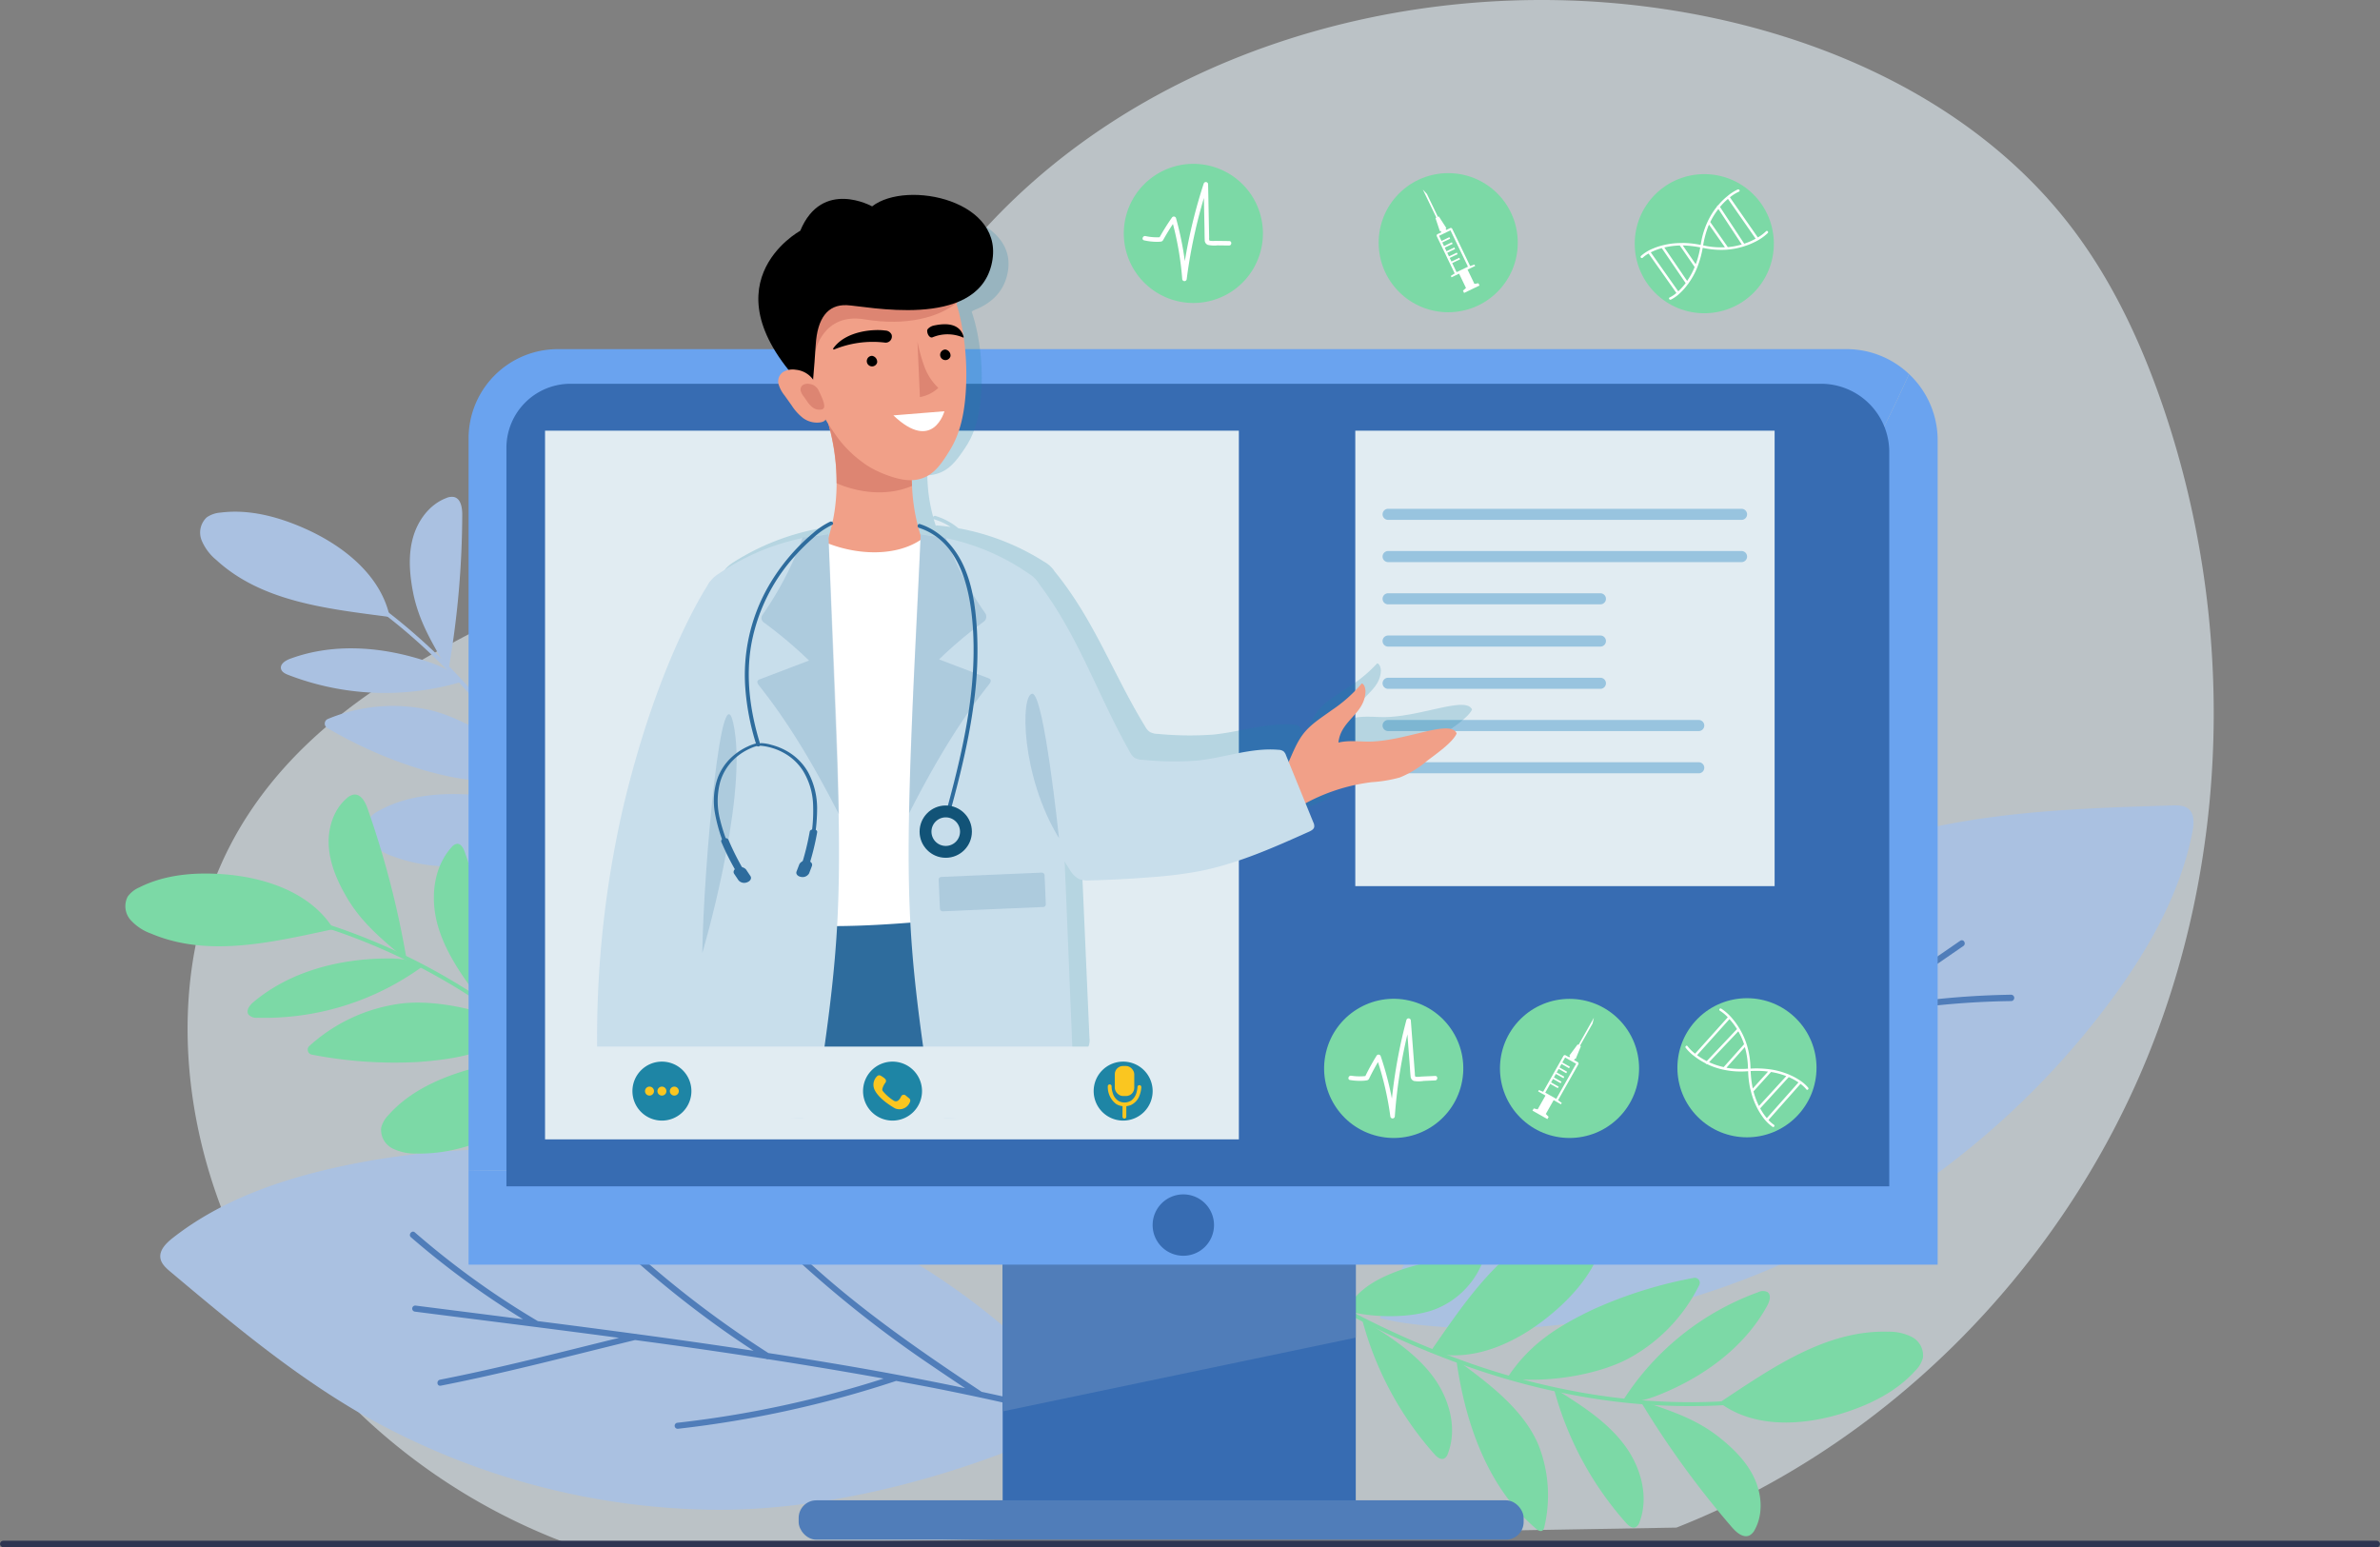 <svg xmlns="http://www.w3.org/2000/svg" width="570" height="370.567" viewBox="0 0 570 370.567">
  <rect x="0" y="0" width="570" height="370.567" fill="#808080" stroke="none"/>
  <g id="occucare_hungary_1" transform="translate(0 -0.001)">
    <g id="Group_292790" data-name="Group 292790" transform="translate(30)">
      <g id="Group_292737" data-name="Group 292737" transform="translate(14.923)">
        <path id="Path_99059" data-name="Path 99059" d="M113.9,425.947A146.059,146.059,0,0,1,43.366,372.23c-24.79-35.539-31.6-86.02-7.647-122.126,31.673-47.739,101.1-54.131,140.852-95.383,11.568-12,20.155-26.531,30.844-39.324C246.261,68.9,311.545,49.243,371.6,57.3c38.476,5.16,76.936,21.853,100.48,52.72,9.975,13.079,16.958,28.23,22.209,43.818,17.136,50.876,15.851,108.036-5.12,157.455s-61.772,90.422-111.72,110.1" transform="translate(-20.864 -55.539)" fill="#e1ecf2" opacity="0.61"/>
      </g>
      <g id="Group_292789" data-name="Group 292789" transform="translate(0 34.563)">
        <g id="Group_292746" data-name="Group 292746" transform="translate(0 84.416)">
          <g id="Group_292738" data-name="Group 292738" transform="translate(300.409 73.91)">
            <path id="Path_99062" data-name="Path 99062" d="M291.956,361.422c11.551-28.236,31.792-59.136,54.7-78.7a177.67,177.67,0,0,1,78.664-39.033c18.657-3.867,37.572-4.448,56.381-5.017,1.428-.043,2.994-.038,4.028.925,1.383,1.288,1.179,3.64.782,5.627-3.048,15.247-11.208,29.2-20.61,41.644-34.825,46.1-89.483,75.4-143.81,77.1-7.615.238-22.915-.473-30.131-2.545" transform="translate(-291.882 -238.655)" fill="#aac1e1"/>
            <path id="Path_99063" data-name="Path 99063" d="M443.147,282.837a200.836,200.836,0,0,0-33.153,3.274l21.683-14.927c.809-.556.054-1.809-.753-1.255-13.771,9.469-27.511,18.989-41.328,28.378,8.587-12.316,17.03-24.761,26.171-36.649.6-.787-.44-1.777-1.048-.987-9.934,12.919-19.035,26.5-28.4,39.853-2.684,1.817-5.365,3.64-8.057,5.446q-9.335,6.262-18.756,12.376a.768.768,0,0,0-.506.329q-11.923,7.75-24.011,15.193A266.873,266.873,0,0,1,365.8,292.329a.72.72,0,1,0-1.048-.987,271.439,271.439,0,0,0-32.409,44.127c-3.006,1.829-6.006,3.669-9.033,5.456-10.179,6.013-20.48,11.782-30.947,17.159-.853.438-.45,1.877.412,1.435,7.507-3.856,14.91-7.949,22.264-12.146,14.784-2.144,29.6-4.088,44.426-4.428q6.524-.15,13.027.077c.929.032.877-1.491-.045-1.521A273.794,273.794,0,0,0,328,344.045c-3.133.407-6.263.86-9.4,1.306q14.728-8.528,29.138-17.686,6.14-3.887,12.232-7.862a245.137,245.137,0,0,1,56.323-2.65c.919.064,1.262-1.443.331-1.508a245.21,245.21,0,0,0-44.431.94c-3.058.344-6.112.768-9.162,1.226q12.024-7.862,23.926-15.944a.652.652,0,0,0,.253-.171q7.557-5.119,15.088-10.283,2.35-1.612,4.7-3.233a197.536,197.536,0,0,1,36.2-3.82A.764.764,0,0,0,443.147,282.837Z" transform="translate(-291.886 -237.496)" fill="#507db9"/>
          </g>
          <g id="Group_292740" data-name="Group 292740" transform="translate(269.146 173.142)">
            <g id="Group_292739" data-name="Group 292739" transform="translate(0 7.693)">
              <path id="Path_99064" data-name="Path 99064" d="M262.848,340.239a267.343,267.343,0,0,0,25.393,14.983,209.818,209.818,0,0,0,27.014,11.669,170.905,170.905,0,0,0,26.768,7,149.541,149.541,0,0,0,26.362,2.28,130.074,130.074,0,0,0,26.237-2.724q1.582-.333,3.155-.71c.585-.139.883.754.292.894a129.355,129.355,0,0,1-26.194,3.42A148.21,148.21,0,0,1,345.44,375.4a168.167,168.167,0,0,1-26.851-6.4,204.484,204.484,0,0,1-27.233-11.151,257.961,257.961,0,0,1-25.9-14.782q-1.517-.981-3.023-1.98c-.5-.331-.088-1.179.415-.845Z" transform="translate(-262.206 -340.162)" fill="#7cd9a6"/>
            </g>
            <path id="Path_99065" data-name="Path 99065" d="M309.33,364.688c2.1,15.121,7.469,30.618,19.118,40.487.42.357,1.008.722,1.48.436a1.343,1.343,0,0,0,.49-.921,32.911,32.911,0,0,0-1.345-19.4c-3.558-8.7-12.154-15.054-19.742-20.605" transform="translate(-259.691 -331.16)" fill="#7cd9a6"/>
            <path id="Path_99066" data-name="Path 99066" d="M320.426,369.972c8.819,1.5,22.048-.443,29.884-4.758a40.374,40.374,0,0,0,16.615-17.432,1.2,1.2,0,0,0-1.309-1.7A104.3,104.3,0,0,0,341.3,353.73c-8.383,4.019-14.87,8.133-20.054,15.849" transform="translate(-259.099 -332.155)" fill="#7cd9a6"/>
            <path id="Path_99067" data-name="Path 99067" d="M283.733,354.062c6.909,2.031,16.834,1.977,22.382-.4a20.1,20.1,0,0,0,10.9-11.169c.242-.613-.458-1.446-1.181-1.4a67.113,67.113,0,0,0-17.811,3.125c-6,2.1-10.534,4.466-13.7,9.638" transform="translate(-261.058 -332.42)" fill="#7cd9a6"/>
            <path id="Path_99068" data-name="Path 99068" d="M331.453,371.045A78.771,78.771,0,0,0,348.8,403.431c.6.669,1.462,1.391,2.286,1.036a2.067,2.067,0,0,0,.956-1.272c2.3-6.127.266-13.221-3.657-18.458s-9.5-8.963-15.039-12.44" transform="translate(-258.511 -330.821)" fill="#7cd9a6"/>
            <path id="Path_99069" data-name="Path 99069" d="M287.891,355.434a78.757,78.757,0,0,0,17.351,32.386c.6.67,1.462,1.393,2.286,1.037a2.064,2.064,0,0,0,.956-1.272c2.3-6.126.266-13.22-3.657-18.458s-9.494-8.962-15.039-12.439" transform="translate(-260.836 -331.654)" fill="#7cd9a6"/>
            <path id="Path_99070" data-name="Path 99070" d="M346.851,375.161c3,.885,6.213-.1,9.116-1.265,10.591-4.25,20.409-11.355,25.857-21.383.56-1.03.978-2.525.019-3.2a2.509,2.509,0,0,0-2.253.048,64.326,64.326,0,0,0-32.254,25.779" transform="translate(-257.689 -331.994)" fill="#7cd9a6"/>
            <path id="Path_99071" data-name="Path 99071" d="M351.6,374.806a219.22,219.22,0,0,0,21.529,29.547c1.09,1.261,2.742,2.629,4.223,1.863a3.252,3.252,0,0,0,1.264-1.445c2.009-3.787,1.6-8.526-.245-12.393s-4.984-6.974-8.345-9.634c-5.382-4.261-11.138-6.19-17.644-8.377" transform="translate(-257.435 -330.644)" fill="#7cd9a6"/>
            <path id="Path_99072" data-name="Path 99072" d="M369.168,375.3c8.193,6.158,19.7,5.6,29.482,2.551,6.532-2.035,12.921-5.169,17.478-10.271a6.606,6.606,0,0,0,1.772-3.08,5,5,0,0,0-2.662-4.922,12.094,12.094,0,0,0-5.766-1.257c-14.9-.41-27.873,8.746-40.306,16.976" transform="translate(-256.498 -331.501)" fill="#7cd9a6"/>
            <path id="Path_99073" data-name="Path 99073" d="M303.364,364.565c9.889,2.7,20.372-2.073,28.338-8.523,5.317-4.3,10.1-9.577,12.444-16a6.6,6.6,0,0,0,.513-3.515,4.993,4.993,0,0,0-4.292-3.589,12.08,12.08,0,0,0-5.822.963c-14,5.125-22.669,18.426-31.181,30.667" transform="translate(-260.01 -332.859)" fill="#7cd9a6"/>
          </g>
          <g id="Group_292741" data-name="Group 292741" transform="translate(8.382 156.238)">
            <path id="Path_99074" data-name="Path 99074" d="M236.793,380.647c-26.569,13.454-61.32,23.115-90.859,22.512a174.046,174.046,0,0,1-83.548-23.174C46,370.451,31.5,358.285,17.094,346.178c-1.094-.919-2.261-1.967-2.421-3.377-.215-1.887,1.434-3.513,2.992-4.736,11.966-9.39,26.924-14.4,41.856-17.463,55.3-11.33,114.739,3.137,156.389,38.063,5.839,4.9,16.813,15.622,20.884,21.983" transform="translate(-14.654 -316.811)" fill="#aac1e1"/>
            <path id="Path_99075" data-name="Path 99075" d="M71.66,337.249A203.271,203.271,0,0,0,98.5,356.886q-12.84-1.634-25.679-3.264a.73.73,0,1,0-.234,1.441c16.3,2.083,32.611,4.106,48.9,6.279-14.238,3.5-28.452,7.2-42.832,10.017-.952.186-.8,1.624.155,1.438,15.628-3.059,31.055-7.168,46.535-10.931,3.159.427,6.32.847,9.477,1.288q10.95,1.531,21.872,3.227a.741.741,0,0,0,.586.092q13.83,2.138,27.585,4.617a253.266,253.266,0,0,1-49.4,10.59.723.723,0,1,0,.156,1.438,257.616,257.616,0,0,0,52.244-11.461c3.407.633,6.816,1.254,10.212,1.93,11.422,2.277,22.78,4.82,34.014,7.766.915.24,1.528-1.107.6-1.349-8.056-2.113-16.185-3.981-24.344-5.736-12.4-8.246-24.7-16.659-35.991-26.284q-4.968-4.235-9.678-8.738c-.675-.643-1.6.532-.934,1.17a278.11,278.11,0,0,0,34.81,27.71c2.6,1.782,5.224,3.53,7.846,5.281q-16.415-3.424-33-6.165-7.055-1.18-14.131-2.261a249.072,249.072,0,0,1-43.744-35.542c-.646-.66-1.859.24-1.205.909a249.629,249.629,0,0,0,33.777,28.9c2.5,1.78,5.051,3.5,7.621,5.187q-13.977-2.122-28-4a.609.609,0,0,0-.3-.041q-8.9-1.2-17.8-2.35c-1.853-.239-3.708-.471-5.561-.708A199.8,199.8,0,0,1,72.593,336.08C71.884,335.469,70.953,336.641,71.66,337.249Z" transform="translate(-11.625 -316.15)" fill="#507db9"/>
          </g>
          <g id="Group_292743" data-name="Group 292743" transform="translate(17.961)">
            <g id="Group_292742" data-name="Group 292742" transform="translate(25.538 15.492)">
              <path id="Path_99076" data-name="Path 99076" d="M128.7,297.211a267.284,267.284,0,0,0-9.319-27.972A209.765,209.765,0,0,0,106.666,242.7a170.944,170.944,0,0,0-15.6-22.855,149.537,149.537,0,0,0-18.39-19.024,130.067,130.067,0,0,0-21.58-15.17q-1.413-.787-2.846-1.536c-.532-.278-.172-1.148.367-.867a129.4,129.4,0,0,1,22.006,14.617,148.176,148.176,0,0,1,18.857,18.6,168.136,168.136,0,0,1,16.049,22.457,204.576,204.576,0,0,1,13.223,26.289,258.138,258.138,0,0,1,9.834,28.153q.5,1.736.981,3.479c.159.576-.707.947-.868.364Z" transform="translate(-47.992 -183.197)" fill="#aac1e1"/>
            </g>
            <path id="Path_99077" data-name="Path 99077" d="M105.72,244.7c8.342-12.786,14.465-28,12.157-43.091-.083-.546-.288-1.206-.831-1.3a1.347,1.347,0,0,0-.973.373A32.912,32.912,0,0,0,104.354,216.2c-3.028,8.9-.714,19.335,1.366,28.5" transform="translate(-19.523 -166.792)" fill="#aac1e1"/>
            <path id="Path_99078" data-name="Path 99078" d="M102.432,232.954c-5.671-6.919-16.923-14.139-25.667-16.029a40.391,40.391,0,0,0-23.977,2.243,1.2,1.2,0,0,0-.132,2.147A104.292,104.292,0,0,0,76.019,231.5c8.962,2.472,16.557,3.627,25.533,1.209" transform="translate(-22.237 -165.952)" fill="#aac1e1"/>
            <path id="Path_99079" data-name="Path 99079" d="M119.158,268.547c-3.879-6.067-11.4-12.542-17.145-14.392a20.1,20.1,0,0,0-15.553,1.271,1.179,1.179,0,0,0-.028,1.832,67.037,67.037,0,0,0,15.488,9.335c5.9,2.354,10.878,3.546,16.659,1.72" transform="translate(-20.425 -163.971)" fill="#aac1e1"/>
            <path id="Path_99080" data-name="Path 99080" d="M93.257,225.067a78.771,78.771,0,0,0,8.171-35.821c-.012-.9-.19-2.01-1.044-2.283a2.063,2.063,0,0,0-1.557.332c-5.758,3.112-8.88,9.8-9.359,16.325s1.279,12.993,3.179,19.257" transform="translate(-20.244 -167.507)" fill="#aac1e1"/>
            <path id="Path_99081" data-name="Path 99081" d="M115.871,265.44a78.754,78.754,0,0,0,8.171-35.821c-.012-.9-.19-2.01-1.044-2.283a2.068,2.068,0,0,0-1.557.332c-5.758,3.112-8.88,9.8-9.358,16.325s1.279,12.994,3.178,19.257" transform="translate(-19.037 -165.352)" fill="#aac1e1"/>
            <path id="Path_99082" data-name="Path 99082" d="M85.478,211.343c-1.682-2.637-4.752-4-7.706-5.029-10.78-3.746-22.851-4.832-33.544-.845-1.1.41-2.4,1.264-2.115,2.4.188.759,1,1.158,1.732,1.442A64.322,64.322,0,0,0,85.1,211.042" transform="translate(-22.769 -166.651)" fill="#aac1e1"/>
            <path id="Path_99083" data-name="Path 99083" d="M80.793,209.147a219.259,219.259,0,0,0,3.156-36.421c0-1.667-.342-3.785-1.961-4.179a3.256,3.256,0,0,0-1.9.26c-4,1.539-6.807,5.379-7.95,9.51s-.818,8.533-.029,12.746c1.263,6.747,4.339,11.981,7.81,17.9" transform="translate(-21.205 -168.49)" fill="#aac1e1"/>
            <path id="Path_99084" data-name="Path 99084" d="M69.137,197.094C67,187.071,57.955,179.938,48.572,175.815c-6.263-2.751-13.14-4.582-19.927-3.724a6.6,6.6,0,0,0-3.359,1.156,4.994,4.994,0,0,0-1.223,5.46,12.08,12.08,0,0,0,3.526,4.734c10.973,10.093,26.767,11.7,41.548,13.653" transform="translate(-23.748 -168.309)" fill="#aac1e1"/>
            <path id="Path_99085" data-name="Path 99085" d="M111.478,248.292c-5.69-8.525-16.729-11.809-26.972-12.174-6.836-.243-13.9.6-19.893,3.9a6.606,6.606,0,0,0-2.695,2.315,4.994,4.994,0,0,0,.882,5.525,12.088,12.088,0,0,0,5.025,3.1c13.927,5.325,29.2.982,43.653-2.665" transform="translate(-21.737 -164.883)" fill="#aac1e1"/>
          </g>
          <g id="Group_292745" data-name="Group 292745" transform="translate(0 71.308)">
            <g id="Group_292744" data-name="Group 292744" transform="translate(26.855 26.202)">
              <path id="Path_99086" data-name="Path 99086" d="M146.311,341.593a266.906,266.906,0,0,0-18.155-23.231,209.726,209.726,0,0,0-20.876-20.74,170.956,170.956,0,0,0-22.353-16.306,149.694,149.694,0,0,0-23.7-11.761A129.987,129.987,0,0,0,35.809,262.5q-1.6-.269-3.2-.493c-.6-.084-.547-1.025.055-.94a129.356,129.356,0,0,1,25.631,6.4,148.128,148.128,0,0,1,24,11.2,168.153,168.153,0,0,1,22.647,15.778,204.5,204.5,0,0,1,21.269,20.337,258.213,258.213,0,0,1,18.7,23.23q1.054,1.468,2.089,2.948c.343.49-.349,1.129-.7.635Z" transform="translate(-32.191 -261.059)" fill="#7cd9a6"/>
            </g>
            <path id="Path_99087" data-name="Path 99087" d="M106.727,300.055c3.574-14.842,4.244-31.229-2.987-44.673-.262-.486-.676-1.041-1.22-.947a1.351,1.351,0,0,0-.792.677,32.92,32.92,0,0,0-5.841,18.546c.13,9.4,5.807,18.456,10.84,26.4" transform="translate(-1.937 -235.211)" fill="#7cd9a6"/>
            <path id="Path_99088" data-name="Path 99088" d="M99.964,290.238c-7.662-4.618-20.683-7.65-29.554-6.5a40.38,40.38,0,0,0-21.84,10.148,1.2,1.2,0,0,0,.6,2.068,104.338,104.338,0,0,0,25.42,1.766c9.273-.675,16.815-2.132,24.462-7.418" transform="translate(-4.483 -233.66)" fill="#7cd9a6"/>
            <path id="Path_99089" data-name="Path 99089" d="M127.67,318c-5.688-4.416-14.945-8-20.978-7.814A20.1,20.1,0,0,0,92.465,316.6a1.18,1.18,0,0,0,.588,1.735,67.012,67.012,0,0,0,17.72,3.6c6.35.24,11.439-.3,16.272-3.962" transform="translate(-2.13 -232.236)" fill="#7cd9a6"/>
            <path id="Path_99090" data-name="Path 99090" d="M88.5,285.677a78.753,78.753,0,0,0-4.306-36.488c-.312-.842-.852-1.831-1.749-1.8a2.068,2.068,0,0,0-1.356.834c-4.382,4.861-5.083,12.207-3.347,18.517s5.56,11.815,9.449,17.078" transform="translate(-2.952 -235.587)" fill="#7cd9a6"/>
            <path id="Path_99091" data-name="Path 99091" d="M123.339,316.136a78.77,78.77,0,0,0-4.307-36.488c-.311-.842-.852-1.83-1.749-1.8a2.07,2.07,0,0,0-1.356.835c-4.381,4.861-5.083,12.206-3.347,18.517s5.56,11.814,9.449,17.077" transform="translate(-1.093 -233.961)" fill="#7cd9a6"/>
            <path id="Path_99092" data-name="Path 99092" d="M76.741,275.615c-2.469-1.92-5.818-2.178-8.946-2.155-11.411.083-23.148,3.106-31.887,10.446-.9.754-1.833,1.993-1.187,2.973a2.512,2.512,0,0,0,2.114.778,64.317,64.317,0,0,0,39.448-12.2" transform="translate(-5.213 -234.195)" fill="#7cd9a6"/>
            <path id="Path_99093" data-name="Path 99093" d="M71.466,274.848a219.222,219.222,0,0,0-9.234-35.373c-.554-1.572-1.591-3.45-3.249-3.279a3.251,3.251,0,0,0-1.705.884c-3.254,2.789-4.611,7.348-4.3,11.624s2.088,8.313,4.243,12.019c3.452,5.933,8.1,9.833,13.359,14.249" transform="translate(-4.229 -236.185)" fill="#7cd9a6"/>
            <path id="Path_99094" data-name="Path 99094" d="M56.576,267.462c-5.373-8.727-16.284-12.416-26.507-13.155-6.823-.494-13.915.086-20.022,3.17a6.6,6.6,0,0,0-2.778,2.214,4.994,4.994,0,0,0,.678,5.554,12.08,12.08,0,0,0,4.907,3.278c13.722,5.833,29.141,2.053,43.722-1.061" transform="translate(-6.697 -235.226)" fill="#7cd9a6"/>
            <path id="Path_99095" data-name="Path 99095" d="M113.568,301.772c-8.217-6.124-19.719-5.52-29.491-2.43-6.522,2.063-12.9,5.223-17.434,10.344a6.6,6.6,0,0,0-1.763,3.084,5,5,0,0,0,2.683,4.91,12.081,12.081,0,0,0,5.771,1.234c14.9.35,27.836-8.861,40.235-17.142" transform="translate(-3.595 -232.935)" fill="#7cd9a6"/>
          </g>
        </g>
        <g id="Group_292747" data-name="Group 292747" transform="translate(354.61 0.24)">
          <circle id="Ellipse_10443" data-name="Ellipse 10443" cx="16.66" cy="16.66" r="16.66" transform="translate(0 23.56) rotate(-45)" fill="#7cd9a6"/>
          <path id="Path_99096" data-name="Path 99096" d="M381.268,108.631a9.829,9.829,0,0,1-1.967,1.48l-5.886-8.458-.8-1.156a9.8,9.8,0,0,1,2.174-1.357c.351-.151.053-.666-.3-.516a11.1,11.1,0,0,0-2.454,1.579,16.165,16.165,0,0,0-2.254,2.223.293.293,0,0,0-.259.289,17.511,17.511,0,0,0-1.932,2.974,19.7,19.7,0,0,0-1.662,4.575c-.124.541-.219,1.088-.311,1.635-.454-.091-.909-.178-1.368-.242a23.314,23.314,0,0,0-2.526-.223c-.3-.009-.6.009-.9.014a.313.313,0,0,0-.121,0,18.087,18.087,0,0,0-4.331.584l-.027.006a15.45,15.45,0,0,0-2.119.721,9.7,9.7,0,0,0-2.936,1.808.3.3,0,0,0,.416.423,6.9,6.9,0,0,1,1.435-1.026l5.925,8.4.737,1.045a7.184,7.184,0,0,1-1.614,1.07c-.348.16-.049.675.3.516a9.01,9.01,0,0,0,2.235-1.61,14.626,14.626,0,0,0,1.839-2.1.282.282,0,0,0,.131-.173,18.166,18.166,0,0,0,2-3.571c.029-.068.052-.14.08-.21a.242.242,0,0,0,.06-.158A23.235,23.235,0,0,0,366.1,112.6c.14.026.28.051.42.079a20.5,20.5,0,0,0,5.055.38,17.845,17.845,0,0,0,4.373-.81.339.339,0,0,0,.159-.052,16.622,16.622,0,0,0,2.636-1.083,11.839,11.839,0,0,0,2.945-2.06C381.952,108.782,381.535,108.357,381.268,108.631Zm-9.428-7.489c.1-.09.209-.176.313-.264l5.921,8.508q.356.509.709,1.019a16.009,16.009,0,0,1-2.74,1.2q-2.605-3.956-5.213-7.911-.292-.446-.587-.89a16.084,16.084,0,0,1,1.6-1.662Zm.308,11.284h-.029l-3.665-5.23-.532-.758-.011-.011a17.039,17.039,0,0,1,1.946-3.133l5.067,7.689.535.811a16.948,16.948,0,0,1-3.311.632Zm-11.533-.387,3.175,4.6.383.554a17.581,17.581,0,0,1-1.8,3.334l-4.969-7.281-.5-.732a17.758,17.758,0,0,1,3.71-.475Zm.232,10.386c-.193.2-.394.4-.6.594l-5.89-8.352-.694-.985c.11-.056.22-.114.331-.167a13.942,13.942,0,0,1,2.308-.844q2.545,3.727,5.089,7.457l.627.919a14.541,14.541,0,0,1-1.172,1.378Zm4.566-9.373a23.864,23.864,0,0,1-.68,2.645c-.088.276-.2.544-.307.817l-2.942-4.26-.158-.229a25.334,25.334,0,0,1,4.186.466c-.034.187-.063.375-.1.561Zm.793-1.041a22.788,22.788,0,0,1,1.251-4.626c.048-.118.113-.229.163-.344l3.565,5.085.236.337a19.668,19.668,0,0,1-4.279-.269c-.314-.055-.624-.12-.936-.182Z" transform="translate(-342.921 -88.044)" fill="#fff"/>
        </g>
        <g id="Group_292749" data-name="Group 292749" transform="translate(239.146 4.683)">
          <path id="Path_99097" data-name="Path 99097" d="M263.277,98.9a16.66,16.66,0,1,1-23.445-2.337A16.66,16.66,0,0,1,263.277,98.9Z" transform="translate(-233.726 -92.797)" fill="#7cd9a6"/>
          <g id="Group_292748" data-name="Group 292748" transform="translate(4.489 4.344)">
            <path id="Path_99098" data-name="Path 99098" d="M238.351,110.892a13.968,13.968,0,0,0,2.717.346,7.643,7.643,0,0,0,1.3-.041c.387-.06.472-.232.663-.572a53.929,53.929,0,0,1,2.9-4.612l-.973-.183a74.486,74.486,0,0,1,2.531,14.29.538.538,0,0,0,1.073.061,122.917,122.917,0,0,1,5.1-22.558l-1.046-.2.212,10.753c.018.866.006,1.738.054,2.6a1.2,1.2,0,0,0,.75,1.206,7.266,7.266,0,0,0,2.315.117l2.742.035c.69.009.754-1.064.06-1.072l-2.219-.029-1.176-.015a4.917,4.917,0,0,1-1.142-.018c-.17-.046-.175-.011-.253-.155a2.077,2.077,0,0,1-.018-.619q-.011-.532-.021-1.063-.024-1.2-.047-2.389l-.183-9.292a.54.54,0,0,0-1.046-.2,124.525,124.525,0,0,0-5.15,22.84l1.073.061a75.773,75.773,0,0,0-2.554-14.578.544.544,0,0,0-.973-.183,54.893,54.893,0,0,0-3.085,4.943l.478-.24a12.866,12.866,0,0,1-3.731-.25c-.67-.146-1.019.87-.344,1.019Z" transform="translate(-237.988 -96.921)" fill="#fff"/>
          </g>
        </g>
        <g id="Group_292750" data-name="Group 292750" transform="translate(293.281)">
          <circle id="Ellipse_10444" data-name="Ellipse 10444" cx="16.659" cy="16.659" r="16.659" transform="translate(0 23.56) rotate(-45)" fill="#7cd9a6"/>
          <path id="Path_99099" data-name="Path 99099" d="M301.716,98.63l3.238,6.727-.216.1,1.061,3.165.187-.09.165.342-.91.437a.388.388,0,0,0-.195.22.383.383,0,0,0,.016.294l4.282,8.9-.925.591.164.337.982-.472.836-.4,1.647,3.422-.718.651.262.545,1.848-.891,1.849-.887-.263-.546-.955.155-1.646-3.423.836-.4.983-.472-.164-.339-1.038.355-4.284-8.9a.372.372,0,0,0-.219-.195.378.378,0,0,0-.294.016l-.91.437-.164-.343.187-.09-1.812-2.8-.216.1-2.641-5.486Zm6.614,9.77,4.193,8.712-.354.17-2.02.973-.354.171-1.048-2.177.354-.17,1.531-.737-.178-.368-1.529.736-.354.171-.417-.866.354-.17,1.531-.736-.177-.37-1.531.737-.354.17-.417-.865,1.884-.908-.178-.369-1.883.908-.416-.867,1.883-.906-.178-.369-1.882.907-.418-.867,1.884-.907-.178-.368-1.883.907-.593-1.231.773-.371,1.184-.57Z" transform="translate(-284.233 -87.802)" fill="#fff"/>
        </g>
        <g id="Group_292788" data-name="Group 292788" transform="translate(82.222 12.105)">
          <g id="Group_292751" data-name="Group 292751" transform="translate(127.912 240.923)">
            <rect id="Rectangle_151659" data-name="Rectangle 151659" width="84.565" height="73.824" fill="#376cb2"/>
            <path id="Path_99100" data-name="Path 99100" d="M290.749,342.965l-84.565-1.416V378.3l84.565-17.669Z" transform="translate(-206.184 -327.866)" fill="#507db9"/>
          </g>
          <g id="Group_292753" data-name="Group 292753" transform="translate(0 36.948)">
            <g id="Group_292752" data-name="Group 292752">
              <path id="Path_99101" data-name="Path 99101" d="M429.732,140.886a21.724,21.724,0,0,0-14.964-5.967H106.125a21.372,21.372,0,0,0-21.372,21.372V331.537C319.606,334.952,404.725,197.377,429.732,140.886Z" transform="translate(-84.753 -134.919)" fill="#6aa3ef"/>
              <path id="Path_99102" data-name="Path 99102" d="M429.732,140.584C404.725,197.074,319.606,334.65,84.753,331.235V353.88H436.591V156.44a21.736,21.736,0,0,0-6.859-15.856Z" transform="translate(-84.753 -134.617)" fill="#6aa3ef"/>
            </g>
            <path id="Rectangle_151660" data-name="Rectangle 151660" d="M15.35,0H314.835a16.35,16.35,0,0,1,16.35,16.35V192.2H0V15.35A15.35,15.35,0,0,1,15.35,0Z" transform="translate(9.065 8.296)" fill="#376cb2"/>
            <path id="Path_99103" data-name="Path 99103" d="M254.981,334.446a7.35,7.35,0,1,1-7.349-7.349,7.35,7.35,0,0,1,7.349,7.349Z" transform="translate(-76.452 -124.662)" fill="#376cb2"/>
          </g>
          <rect id="Rectangle_151661" data-name="Rectangle 151661" width="173.626" height="9.424" rx="4.218" transform="translate(79.055 312.653)" fill="#507db9"/>
          <g id="Group_292787" data-name="Group 292787" transform="translate(18.314)">
            <g id="Group_292758" data-name="Group 292758" transform="translate(183.225 185.497)">
              <g id="Group_292754" data-name="Group 292754" transform="translate(81.068)">
                <circle id="Ellipse_10445" data-name="Ellipse 10445" cx="16.66" cy="16.66" r="16.66" transform="translate(0 23.56) rotate(-45)" fill="#7cd9a6"/>
                <path id="Path_99104" data-name="Path 99104" d="M369.67,285.363a9.719,9.719,0,0,1,1.891,1.576l-6.883,7.666-.942,1.048a9.805,9.805,0,0,1-1.818-1.8c-.228-.307-.66.1-.434.407a11.059,11.059,0,0,0,2.1,2.028,16.252,16.252,0,0,0,2.68,1.685.3.3,0,0,0,.341.185,17.6,17.6,0,0,0,3.337,1.2,19.659,19.659,0,0,0,4.834.569c.555,0,1.108-.036,1.662-.072.016.463.035.926.077,1.388a23.717,23.717,0,0,0,.361,2.509c.06.3.148.585.221.877a.324.324,0,0,0,.029.118,18.087,18.087,0,0,0,1.561,4.082l.013.025a15.251,15.251,0,0,0,1.186,1.9,9.715,9.715,0,0,0,2.432,2.444.3.3,0,0,0,.317-.5,6.874,6.874,0,0,1-1.327-1.161l6.82-7.692.848-.958a7.2,7.2,0,0,1,1.411,1.325c.235.3.668-.105.435-.406a9.043,9.043,0,0,0-2.079-1.808,14.655,14.655,0,0,0-2.461-1.309.279.279,0,0,0-.2-.087,18.165,18.165,0,0,0-3.933-1.128c-.074-.012-.148-.018-.223-.029a.243.243,0,0,0-.167-.023,23.237,23.237,0,0,0-4.748-.192c-.006-.143-.015-.284-.02-.428a20.52,20.52,0,0,0-.788-5.008,17.825,17.825,0,0,0-1.79-4.07.338.338,0,0,0-.086-.143,16.687,16.687,0,0,0-1.658-2.317,11.854,11.854,0,0,0-2.681-2.4C369.661,284.662,369.342,285.166,369.67,285.363Zm-5.13,10.893c-.11-.078-.219-.163-.33-.243l6.926-7.714.829-.923a15.934,15.934,0,0,1,1.8,2.391l-6.506,6.887q-.367.387-.732.775a16.034,16.034,0,0,1-1.987-1.173Zm10.913-2.884.007.028-4.251,4.765-.616.691-.007.013a17.023,17.023,0,0,1-3.5-1.177L373.414,291l.667-.707A16.909,16.909,0,0,1,375.453,293.372Zm2.266,11.314,3.747-4.143.452-.5a17.607,17.607,0,0,1,3.657.988l-5.949,6.5-.6.653a17.767,17.767,0,0,1-1.307-3.5Zm10.057-2.6c.238.142.478.293.716.452l-6.78,7.647-.8.9c-.08-.1-.162-.189-.239-.283a14.013,14.013,0,0,1-1.35-2.054l6.093-6.662.751-.821a14.424,14.424,0,0,1,1.608.816Zm-10.169-2.3a23.614,23.614,0,0,1,2.73.056c.29.023.577.076.866.111l-3.473,3.841-.185.2a25.351,25.351,0,0,1-.507-4.181c.189-.012.378-.027.568-.034Zm-1.2-.535a22.716,22.716,0,0,1-4.791-.158c-.125-.02-.248-.057-.373-.08l4.134-4.634c.091-.1.182-.2.273-.308a19.577,19.577,0,0,1,.718,4.227c.02.316.027.634.039.951Z" transform="translate(-352.594 -275.468)" fill="#fff"/>
              </g>
              <g id="Group_292756" data-name="Group 292756" transform="translate(0 3.697)">
                <circle id="Ellipse_10446" data-name="Ellipse 10446" cx="16.66" cy="16.66" r="16.66" transform="matrix(0.228, -0.974, 0.974, 0.228, 0, 32.44)" fill="#7cd9a6"/>
                <g id="Group_292755" data-name="Group 292755" transform="translate(9.181 8.018)">
                  <path id="Path_99105" data-name="Path 99105" d="M285.186,301.844a13.962,13.962,0,0,0,2.731.192,7.606,7.606,0,0,0,1.3-.114c.383-.082.458-.258.629-.609a53.952,53.952,0,0,1,2.637-4.767l-.982-.129a74.463,74.463,0,0,1,3.333,14.125.538.538,0,0,0,1.074,0,122.91,122.91,0,0,1,3.816-22.809l-1.055-.143q.408,5.361.817,10.723c.066.864.1,1.735.2,2.6a1.207,1.207,0,0,0,.817,1.163,7.253,7.253,0,0,0,2.317-.015l2.741-.119c.689-.029.692-1.105,0-1.074l-2.218.1-1.175.052a4.9,4.9,0,0,1-1.141.046c-.173-.037-.176,0-.261-.141a2.083,2.083,0,0,1-.054-.617c-.026-.353-.054-.706-.08-1.059l-.182-2.383q-.354-4.634-.707-9.268a.54.54,0,0,0-1.055-.142,124.429,124.429,0,0,0-3.854,23.094H295.9a75.829,75.829,0,0,0-3.371-14.41.545.545,0,0,0-.983-.129,54.962,54.962,0,0,0-2.8,5.109l.465-.267a12.9,12.9,0,0,1-3.741-.039c-.676-.108-.967.927-.285,1.037Z" transform="translate(-284.797 -287.063)" fill="#fff"/>
                </g>
              </g>
              <g id="Group_292757" data-name="Group 292757" transform="translate(38.573 0.159)">
                <circle id="Ellipse_10447" data-name="Ellipse 10447" cx="16.66" cy="16.66" r="16.66" transform="translate(0 23.56) rotate(-45)" fill="#7cd9a6"/>
                <path id="Path_99106" data-name="Path 99106" d="M341.348,286.939l-3.676,6.5-.209-.118L335.469,296l.181.1-.187.332-.879-.5a.382.382,0,0,0-.292-.035.377.377,0,0,0-.232.181l-4.863,8.594-1.012-.422-.184.328.948.537.809.456-1.871,3.307-.944-.218-.3.526,1.787,1.009,1.783,1.011.3-.528-.672-.7,1.871-3.307.808.457.949.537.184-.328-.884-.65,4.862-8.6a.384.384,0,0,0-.145-.523l-.879-.5.188-.331.181.1,1.268-3.088-.209-.118,3-5.3ZM337.1,297.946l-4.76,8.416-.341-.194-1.952-1.1-.342-.194,1.189-2.1.341.193,1.479.836.2-.356-1.478-.836-.341-.193.473-.836.341.194,1.478.835.2-.355-1.479-.836-.341-.194.473-.836,1.82,1.03.2-.357-1.82-1.029.474-.835,1.819,1.029.2-.357-1.819-1.028.473-.837,1.82,1.029.2-.356-1.819-1.029.672-1.189.746.423,1.144.647Z" transform="translate(-311.955 -275.513)" fill="#fff"/>
              </g>
            </g>
            <g id="Group_292759" data-name="Group 292759" transform="translate(194.051 56.48)">
              <rect id="Rectangle_151662" data-name="Rectangle 151662" width="100.426" height="109.077" fill="#e1ecf2"/>
              <path id="Path_99107" data-name="Path 99107" d="M378.536,173.872H293.887a1.325,1.325,0,0,1-1.325-1.325h0a1.326,1.326,0,0,1,1.325-1.326h84.649a1.326,1.326,0,0,1,1.325,1.326h0a1.325,1.325,0,0,1-1.325,1.325Z" transform="translate(-286.028 -152.513)" fill="#98c4df"/>
              <path id="Path_99108" data-name="Path 99108" d="M378.536,183.476H293.887a1.325,1.325,0,0,1-1.325-1.326h0a1.325,1.325,0,0,1,1.325-1.325h84.649a1.326,1.326,0,0,1,1.325,1.325h0a1.325,1.325,0,0,1-1.325,1.326Z" transform="translate(-286.028 -152.001)" fill="#98c4df"/>
              <path id="Path_99109" data-name="Path 99109" d="M344.733,193.079H293.887a1.325,1.325,0,0,1-1.325-1.325h0a1.325,1.325,0,0,1,1.325-1.325h50.846a1.325,1.325,0,0,1,1.325,1.325h0a1.325,1.325,0,0,1-1.325,1.325Z" transform="translate(-286.028 -151.488)" fill="#98c4df"/>
              <path id="Path_99110" data-name="Path 99110" d="M344.733,202.683H293.887a1.325,1.325,0,0,1-1.325-1.325h0a1.326,1.326,0,0,1,1.325-1.326h50.846a1.326,1.326,0,0,1,1.325,1.326h0A1.325,1.325,0,0,1,344.733,202.683Z" transform="translate(-286.028 -150.976)" fill="#98c4df"/>
              <path id="Path_99111" data-name="Path 99111" d="M344.733,212.287H293.887a1.326,1.326,0,0,1-1.325-1.326h0a1.325,1.325,0,0,1,1.325-1.325h50.846a1.325,1.325,0,0,1,1.325,1.325h0A1.326,1.326,0,0,1,344.733,212.287Z" transform="translate(-286.028 -150.463)" fill="#98c4df"/>
              <path id="Path_99112" data-name="Path 99112" d="M368.285,221.89h-74.4a1.325,1.325,0,0,1-1.325-1.325h0a1.326,1.326,0,0,1,1.325-1.326h74.4a1.326,1.326,0,0,1,1.325,1.326h0A1.325,1.325,0,0,1,368.285,221.89Z" transform="translate(-286.028 -149.95)" fill="#98c4df"/>
              <path id="Path_99113" data-name="Path 99113" d="M368.285,231.494h-74.4a1.326,1.326,0,0,1-1.325-1.326h0a1.325,1.325,0,0,1,1.325-1.325h74.4a1.325,1.325,0,0,1,1.325,1.325h0a1.326,1.326,0,0,1-1.325,1.326Z" transform="translate(-286.028 -149.438)" fill="#98c4df"/>
            </g>
            <g id="Group_292786" data-name="Group 292786">
              <rect id="Rectangle_151663" data-name="Rectangle 151663" width="166.167" height="169.727" transform="translate(0 56.48)" fill="#e1ecf2"/>
              <g id="Group_292779" data-name="Group 292779" transform="translate(12.444)">
                <path id="Path_99114" data-name="Path 99114" d="M303.119,224.7c-2.761.117-5.249-.38-8.1.229.559-5,6.254-6.253,6.477-11.27.026-.591-.255-1.717-.885-1.819a34.05,34.05,0,0,1-7.2,5.916c-2.349,1.583-4.892,3.012-6.7,5.114a28.819,28.819,0,0,0-3.608,6.319l-.628-1.427a2.111,2.111,0,0,0-.591-.886,2.311,2.311,0,0,0-1.222-.344c-6.5-.519-12.854,1.734-19.341,2.379a78.891,78.891,0,0,1-13.186-.167,4.287,4.287,0,0,1-1.945-.447,3.722,3.722,0,0,1-1.148-1.328c-7.737-12.664-12.182-25.507-21.658-37.117a6.851,6.851,0,0,0-2.445-2.289,57.183,57.183,0,0,0-19.9-7.935v-.007l-.116-.016c-.2-.038-.4-.078-.6-.114a15.859,15.859,0,0,0-5.5-2.952.418.418,0,0,0-.54.261,39.165,39.165,0,0,1-1.4-9.989c4.632-.211,6.764-3.12,9.191-6.8,2.44-3.7,3.342-8.1,3.678-12.43a54.17,54.17,0,0,0-.486-12.5.474.474,0,0,0-.008-.052c-.155-.993-.329-1.985-.539-2.969a38.284,38.284,0,0,0-1.221-4.438c.138-.1.282-.193.415-.293l.017-.016c3.821-1.453,6.843-3.948,7.974-8.111,3.9-14.328-20.255-19.041-28.557-13.045,0,0-11.994-6.224-17.213,5.411,0,0-20.572,10.354-2.8,30.823a3.637,3.637,0,0,0-1.375.5,2.422,2.422,0,0,0-1.035,2.606,6.978,6.978,0,0,0,1.448,2.543l1.7,2.2a11.615,11.615,0,0,0,2.7,2.778,6.007,6.007,0,0,0,4.227.986,1.779,1.779,0,0,0,1.217-.614c.22.333.442.666.669.994a42.663,42.663,0,0,1,.99,21.73.521.521,0,0,0-.575-.114,17.958,17.958,0,0,0-4.067,2.5c-.351.269-.678.557-1.018.836-.279.045-.557.094-.837.144l-.688.087-.019.045a58.123,58.123,0,0,0-20.1,7.94,8.825,8.825,0,0,0-1.939,1.571h0l-.008.012c-.024.028-.042.06-.065.089-.979,1.333-12.581,17.59-20.943,50.492a211.5,211.5,0,0,0-5.6,65.545h19.779l.036-.269a9.306,9.306,0,0,0,1.108.248,217.2,217.2,0,0,0,26.421,2.824c1.457.066,3.172-.011,4.006-1.28a4.911,4.911,0,0,0,.594-1.927c.024-.153.049-.307.074-.459l27.538.428.005.032a4.877,4.877,0,0,0,.594,1.927c.834,1.269,2.548,1.346,4.006,1.28a217.218,217.218,0,0,0,26.421-2.824,3.675,3.675,0,0,0,2.794-1.43,4.193,4.193,0,0,0,.316-2.246q-.774-17.542-1.549-35.083-.335-7.6-.7-15.214.581.882,1.2,1.752a5.638,5.638,0,0,0,2.25,2.12,6.408,6.408,0,0,0,2.636.309q7.55-.182,15.082-.748a108.116,108.116,0,0,0,11.085-1.29c9.157-1.655,17.762-5.214,26.275-8.746.535-.221,1.134-.515,1.257-1.045a1.638,1.638,0,0,0-.2-1l-1.87-4.246A47.406,47.406,0,0,1,303,233.694a35.013,35.013,0,0,0,6.719-1.039,24.3,24.3,0,0,0,6.547-3.692c1.861-1.323,6.162-4.059,7.069-6.062C321.906,219.725,311.879,224.324,303.119,224.7ZM194.562,177.367a15.075,15.075,0,0,1,3.909,1.818q-1.765-.251-3.507-.377l-.012.216c-.2-.577-.38-1.156-.549-1.739A.487.487,0,0,0,194.562,177.367Zm-20.877-.629q-.343,1.346-.8,2.645l-.03-.6c-.988.07-1.991.177-3,.31a16.851,16.851,0,0,1,3.83-2.355Z" transform="translate(-113.766 -99.642)" fill="#1e85a5" opacity="0.22"/>
                <g id="Group_292778" data-name="Group 292778">
                  <path id="Path_99115" data-name="Path 99115" d="M268.673,234.2c2.814-3.3,3.584-7.943,6.283-11.335,1.81-2.274,4.351-3.818,6.7-5.53a34.828,34.828,0,0,0,7.2-6.4c.631.111.912,1.327.886,1.968-.224,5.425-5.919,6.785-6.478,12.185,2.853-.657,5.341-.12,8.1-.246,8.759-.4,18.786-5.373,20.214-1.939-.907,2.165-5.208,5.124-7.069,6.555a23.879,23.879,0,0,1-6.547,3.991,32.528,32.528,0,0,1-6.719,1.123,44.773,44.773,0,0,0-18.354,6.515" transform="translate(-105.695 -93.914)" fill="#f1a088"/>
                  <g id="Group_292760" data-name="Group 292760" transform="translate(51.214 46.801)">
                    <path id="Path_99116" data-name="Path 99116" d="M186.9,162.023a45.452,45.452,0,0,0,4.669,23.7,1.863,1.863,0,0,1,.289,1.423c-.2.537-.828.752-1.383.893A66.027,66.027,0,0,1,169.66,189.9a16.233,16.233,0,0,1-7.088-1.74c8.07-11.673,7.926-29.058,1.311-43.89" transform="translate(-162.572 -144.272)" fill="#f1a088"/>
                    <path id="Path_99117" data-name="Path 99117" d="M166.387,151.306a49.652,49.652,0,0,1,2.152,14.839s9.1,4.481,18.065.648l-.4-5.372" transform="translate(-162.368 -143.897)" fill="#dd8572"/>
                  </g>
                  <path id="Path_99118" data-name="Path 99118" d="M144.1,255.068q-6.194,23.813-12.39,47.626c-.423,1.624-.71,3.586.9,4.68a7.647,7.647,0,0,0,4.067.816l84.4,1.415c1.238.02,2.8-.127,3.177-1.039a1.755,1.755,0,0,0-.05-1.133q-5.679-21.176-11.36-42.352c-.92-3.427-2.512-7.449-6.854-8.441a17.016,17.016,0,0,0-5.96.116,193.145,193.145,0,0,1-44.206.757" transform="translate(-113.022 -91.558)" fill="#2e6c9d"/>
                  <path id="Path_99119" data-name="Path 99119" d="M163.968,177.663c7.586,4.139,18.94,5.38,25.933.3,6.961,8.723,8.3,18.228,9.188,29.353s.1,22.33.933,33.459c.63,8.42,2.183,16.826,1.578,25.246a3.128,3.128,0,0,1-1.014,2.507,3.18,3.18,0,0,1-1.484.388c-13.158,1.222-26.377,2.445-39.568,1.658a4.873,4.873,0,0,1-2.617-.674,4.364,4.364,0,0,1-1.3-1.873,33.343,33.343,0,0,1-2.17-10.691c-1.612-20.159.4-40.479,4.224-60.338,1.271-6.608,2.77-13.251,5.758-19.281" transform="translate(-111.875 -95.689)" fill="#fff"/>
                  <g id="Group_292763" data-name="Group 292763" transform="translate(38.639)">
                    <path id="Path_99120" data-name="Path 99120" d="M177.048,108.867c5.8,1.205,11.71,3.262,15.715,7.621,3.407,3.707,5.066,8.691,6.041,13.631a63.4,63.4,0,0,1,1.033,16.778c-.336,4.677-1.239,9.435-3.679,13.44s-4.58,7.166-9.265,7.363c-3.344.139-8.844-2.1-11.51-4.125a27.925,27.925,0,0,1-6.559-6.537c-5.048-7.179-9.036-15.386-9.68-24.137s2.5-18.094,9.494-23.4" transform="translate(-150.184 -99.361)" fill="#f1a088"/>
                    <g id="Group_292761" data-name="Group 292761" transform="translate(17.91 30.99)">
                      <path id="Path_99121" data-name="Path 99121" d="M186.812,133.181a40.214,40.214,0,0,0,1.646,5.967,13.481,13.481,0,0,0,3.349,5.148,8.586,8.586,0,0,1-4.41,2.2" transform="translate(-166.613 -129.053)" fill="#dd8572"/>
                      <path id="Path_99122" data-name="Path 99122" d="M167.886,135.232a24.35,24.35,0,0,1,12.174-1.644,1.48,1.48,0,0,0,1.58-1.918,1.7,1.7,0,0,0-1.517-.97c-2.623-.389-9.417,0-12.454,4.265a.18.18,0,0,0,.217.267Z" transform="translate(-167.636 -129.192)"/>
                      <path id="Path_99123" data-name="Path 99123" d="M197.654,132.455a9.36,9.36,0,0,0-7.359-.061c-.588.241-1.306-.651-1.268-1.65.018-.457.947-1.03,1.487-1.148,3.1-.683,6.264-.54,7.216,2.574C197.775,132.32,197.761,132.5,197.654,132.455Z" transform="translate(-166.495 -129.262)"/>
                      <path id="Path_99124" data-name="Path 99124" d="M181.336,150.031l12.224-.988S190.844,159.075,181.336,150.031Z" transform="translate(-166.905 -128.207)" fill="#fff"/>
                      <path id="Path_99125" data-name="Path 99125" d="M177.769,138.055a1.264,1.264,0,1,1-1.216-1.609,1.455,1.455,0,0,1,1.216,1.609Z" transform="translate(-167.225 -128.879)"/>
                      <path id="Path_99126" data-name="Path 99126" d="M194.446,136.619a1.264,1.264,0,1,1-1.216-1.608,1.455,1.455,0,0,1,1.216,1.608Z" transform="translate(-166.335 -128.955)"/>
                    </g>
                    <path id="Path_99127" data-name="Path 99127" d="M163.588,136.587s1.755-9.417,11.836-7.741,17.843-.5,22.341-4.179S160.569,99.579,163.588,136.587Z" transform="translate(-149.951 -99.024)" fill="#dd8572"/>
                    <path id="Path_99128" data-name="Path 99128" d="M163.416,147.795s.631-6.6.962-12.033c.384-6.31,2.829-9.669,7.389-9.5s30.776,5.934,34.673-9.559S186.184,96.114,177.883,102.6c0,0-11.995-6.73-17.214,5.851C160.668,108.443,136.358,121.67,163.416,147.795Z" transform="translate(-150.634 -99.843)"/>
                    <g id="Group_292762" data-name="Group 292762" transform="translate(4.764 41.838)">
                      <path id="Path_99129" data-name="Path 99129" d="M164.205,143.253a5.753,5.753,0,0,0-4.855-3.642,4.49,4.49,0,0,0-3.094.581,2.722,2.722,0,0,0-1.037,2.819,7.737,7.737,0,0,0,1.448,2.749l1.7,2.384a12.2,12.2,0,0,0,2.693,3,5.658,5.658,0,0,0,4.227,1.065c1.518-.281,2.807-1.213-1.08-8.961" transform="translate(-155.156 -139.561)" fill="#f1a088"/>
                      <path id="Path_99130" data-name="Path 99130" d="M164.649,144.6a2.806,2.806,0,0,0-2.369-1.777,2.2,2.2,0,0,0-1.511.283,1.331,1.331,0,0,0-.506,1.376,3.778,3.778,0,0,0,.708,1.342l.827,1.163a5.954,5.954,0,0,0,1.315,1.466,2.761,2.761,0,0,0,2.063.52c.742-.138,1.37-.592-.527-4.374" transform="translate(-154.885 -139.389)" fill="#dd8572"/>
                    </g>
                  </g>
                  <g id="Group_292764" data-name="Group 292764" transform="translate(74.635 81.311)">
                    <path id="Path_99131" data-name="Path 99131" d="M187.689,177.034a53.922,53.922,0,0,1,25.972,9.459,7.1,7.1,0,0,1,2.444,2.475,8.953,8.953,0,0,1,.714,2.771c3.845,26.451,4.946,53.312,6.039,80.1q.776,18.969,1.55,37.935a4.858,4.858,0,0,1-.316,2.429,3.6,3.6,0,0,1-2.794,1.546,201.35,201.35,0,0,1-26.421,3.054c-1.458.072-3.172-.011-4.006-1.383a5.632,5.632,0,0,1-.594-2.084c-1.976-13.18-3.954-26.382-4.847-39.715-1.151-17.215-.483-34.515.184-51.763.579-14.952,1.495-29.874,2.074-44.824" transform="translate(-184.806 -177.034)" fill="#c8deeb"/>
                    <path id="Path_99132" data-name="Path 99132" d="M214.7,188.364c9.476,12.553,13.921,26.442,21.658,40.134a3.954,3.954,0,0,0,1.149,1.436,4,4,0,0,0,1.945.482,72.966,72.966,0,0,0,13.186.182c6.486-.7,12.841-3.134,19.34-2.572a2.183,2.183,0,0,1,1.222.372,2.3,2.3,0,0,1,.591.959l6.546,16.077a1.886,1.886,0,0,1,.2,1.079c-.121.574-.722.891-1.257,1.131-8.512,3.818-17.118,7.667-26.275,9.456a100.131,100.131,0,0,1-11.085,1.4q-7.527.611-15.082.809a5.96,5.96,0,0,1-2.636-.334,5.854,5.854,0,0,1-2.25-2.293c-13.363-20.248-12.61-44.65-7.258-68.313" transform="translate(-183.403 -176.429)" fill="#c8deeb"/>
                    <path id="Path_99133" data-name="Path 99133" d="M184.9,243.845c5.564-10.857,11.569-21.336,19.16-30.886.27-.339.55-.811.307-1.169a1.033,1.033,0,0,0-.517-.329l-11.764-4.48a103.05,103.05,0,0,1,10.692-9.024,1.5,1.5,0,0,0,.343-2.077,77.128,77.128,0,0,1-9.367-17.975l-6.067-.871s-2.516,50.008-2.6,59.518Z" transform="translate(-184.801 -177.034)" fill="#2e6c9d" opacity="0.17"/>
                    <rect id="Rectangle_151664" data-name="Rectangle 151664" width="25.383" height="8.241" rx="0.607" transform="translate(7.169 82.069) rotate(-2.455)" fill="#2e6c9d" opacity="0.17"/>
                    <path id="Path_99134" data-name="Path 99134" d="M219.4,247.864s-3.627-34.92-6.429-34.591S210.253,232.925,219.4,247.864Z" transform="translate(-183.389 -175.1)" fill="#2e6c9d" opacity="0.17"/>
                  </g>
                  <g id="Group_292765" data-name="Group 292765" transform="translate(0 81.286)">
                    <path id="Path_99135" data-name="Path 99135" d="M168.437,177.01a55.162,55.162,0,0,0-26.308,9.488,7.1,7.1,0,0,0-2.445,2.475,8.981,8.981,0,0,0-.713,2.771c-3.846,26.45-4.947,53.311-6.04,80.1q-.774,18.967-1.55,37.934a4.858,4.858,0,0,0,.316,2.429,3.6,3.6,0,0,0,2.794,1.546,201.368,201.368,0,0,0,26.421,3.054c1.458.072,3.172-.011,4.006-1.383a5.592,5.592,0,0,0,.594-2.084c1.976-13.179,3.954-26.381,4.847-39.714,1.151-17.214.485-34.514-.184-51.762q-.869-22.426-1.737-44.852" transform="translate(-113.023 -177.01)" fill="#c8deeb"/>
                    <path id="Path_99136" data-name="Path 99136" d="M169.968,244.118c-5.564-10.857-11.568-21.337-19.16-30.887-.27-.338-.55-.81-.3-1.168a1.026,1.026,0,0,1,.516-.329l11.764-4.48a103.01,103.01,0,0,0-10.855-9.144,1.29,1.29,0,0,1-.3-1.791,79.7,79.7,0,0,0,9.6-18.456l6.191-.853s2.277,50.3,2.357,59.815Z" transform="translate(-112.007 -177.01)" fill="#2e6c9d" opacity="0.17"/>
                    <path id="Path_99137" data-name="Path 99137" d="M141.118,187.626s-12.28,17.538-21.016,54.706a246.832,246.832,0,0,0-5.6,70.874H134.28s8.406-66.744,9.231-85.95S141.118,187.626,141.118,187.626Z" transform="translate(-113.953 -176.443)" fill="#c8deeb"/>
                    <path id="Path_99138" data-name="Path 99138" d="M137.894,275.127s10.621-35.739,7.71-53.527S138.153,255.267,137.894,275.127Z" transform="translate(-112.675 -174.827)" fill="#2e6c9d" opacity="0.17"/>
                  </g>
                  <g id="Group_292774" data-name="Group 292774" transform="translate(28.001 78.231)">
                    <g id="Group_292766" data-name="Group 292766" transform="translate(7.413)">
                      <path id="Path_99139" data-name="Path 99139" d="M167.991,174.156a17.757,17.757,0,0,0-4.067,2.707,47.737,47.737,0,0,0-11.235,13.7,42.808,42.808,0,0,0-5.025,23.249,59.414,59.414,0,0,0,2.682,13.863c.169.544,1.072.312.9-.235-2.392-7.685-3.517-15.813-2.154-23.774A43.088,43.088,0,0,1,159.525,182.4a49.211,49.211,0,0,1,4.383-4.335,18.554,18.554,0,0,1,4.555-3.144c.546-.24.071-1-.472-.762Z" transform="translate(-147.572 -174.11)" fill="#2e6c9d"/>
                    </g>
                    <g id="Group_292773" data-name="Group 292773" transform="translate(0 53.079)">
                      <g id="Group_292769" data-name="Group 292769" transform="translate(0 0.079)">
                        <g id="Group_292767" data-name="Group 292767">
                          <path id="Path_99140" data-name="Path 99140" d="M150.5,224.6a11,11,0,0,0-1.864.7,14.759,14.759,0,0,0-3.822,2.532,12.919,12.919,0,0,0-3.406,5.085,16.68,16.68,0,0,0-.627,8.339,38.486,38.486,0,0,0,4.485,12.275q.5.934,1.041,1.856c.215.372,1.069.117.852-.258a43.137,43.137,0,0,1-5.239-12.662,17.734,17.734,0,0,1,.093-8.6,12.2,12.2,0,0,1,3.037-5.213,13.557,13.557,0,0,1,3.711-2.665q.378-.188.773-.355l.083-.036.166-.066c.1-.039.2-.077.3-.113.226-.082.473-.14.7-.225l.031-.008c.56-.14.249-.727-.311-.587Z" transform="translate(-140.535 -224.575)" fill="#2e6c9d"/>
                        </g>
                        <g id="Group_292768" data-name="Group 292768" transform="translate(1.735 22.686)">
                          <path id="Path_99141" data-name="Path 99141" d="M142.225,247.01A62.9,62.9,0,0,0,146,254.477c.442.738,2.151.229,1.7-.515a62.909,62.909,0,0,1-3.773-7.468c-.334-.773-2.038-.257-1.7.516Z" transform="translate(-142.182 -246.111)" fill="#2e6c9d"/>
                        </g>
                        <path id="Path_99142" data-name="Path 99142" d="M148.267,256.315h0a1.822,1.822,0,0,1-2.066-.447l-1.049-1.566c-.359-.536-.016-1.2.767-1.493h0a1.824,1.824,0,0,1,2.066.448l1.049,1.566C149.393,255.359,149.05,256.027,148.267,256.315Z" transform="translate(-140.297 -223.075)" fill="#2e6c9d"/>
                      </g>
                      <g id="Group_292772" data-name="Group 292772" transform="translate(10.832)">
                        <g id="Group_292770" data-name="Group 292770">
                          <path id="Path_99143" data-name="Path 99143" d="M162.456,253.72a42.759,42.759,0,0,0,2.245-13.6,18.264,18.264,0,0,0-2.116-8.573,13.387,13.387,0,0,0-4.361-4.677,15,15,0,0,0-4.452-1.955,10.052,10.052,0,0,0-2.39-.414h-.035c-.577-.024-.75.613-.17.636.169.007.337.026.5.046q.292.035.579.084l.164.028c.082.015-.043-.009.1.02s.273.056.408.086a14.13,14.13,0,0,1,4.093,1.606,12.654,12.654,0,0,1,4.276,4.085,16.592,16.592,0,0,1,2.429,7.846,37.473,37.473,0,0,1-1.6,12.749q-.27.978-.573,1.953c-.126.409.765.487.891.079Z" transform="translate(-150.818 -224.499)" fill="#2e6c9d"/>
                        </g>
                        <g id="Group_292771" data-name="Group 292771" transform="translate(10.102 20.653)">
                          <path id="Path_99144" data-name="Path 99144" d="M162.42,244.65a61.373,61.373,0,0,1-1.985,8.058c-.265.815,1.518.97,1.782.158a61.149,61.149,0,0,0,1.985-8.057C164.352,243.987,162.569,243.826,162.42,244.65Z" transform="translate(-160.409 -244.106)" fill="#2e6c9d"/>
                        </g>
                        <path id="Path_99145" data-name="Path 99145" d="M160.415,255.115h0a1.784,1.784,0,0,0,1.916-.854l.668-1.742c.229-.6-.259-1.179-1.089-1.3h0a1.785,1.785,0,0,0-1.916.855l-.668,1.742C159.1,254.409,159.585,254.991,160.415,255.115Z" transform="translate(-150.367 -223.075)" fill="#2e6c9d"/>
                      </g>
                    </g>
                  </g>
                  <g id="Group_292777" data-name="Group 292777" transform="translate(76.791 78.825)">
                    <g id="Group_292775" data-name="Group 292775">
                      <path id="Path_99146" data-name="Path 99146" d="M187.177,175.6c9.935,3.218,12.324,14.974,12.917,24.063.713,10.923-.975,21.832-3.452,32.444-1.4,6.02-3.066,11.976-4.739,17.925a.468.468,0,0,0,.9.249c3.075-10.937,6.13-21.936,7.571-33.232a91.443,91.443,0,0,0,.691-16.785c-.3-5.224-.984-10.607-3.135-15.426-2.04-4.572-5.652-8.568-10.506-10.141-.574-.185-.821.717-.249.9Z" transform="translate(-186.853 -174.674)" fill="#2e6c9d"/>
                    </g>
                    <g id="Group_292776" data-name="Group 292776" transform="translate(0.468 67.418)">
                      <circle id="Ellipse_10448" data-name="Ellipse 10448" cx="6.263" cy="6.263" r="6.263" transform="translate(0 0)" fill="#125377"/>
                      <path id="Path_99147" data-name="Path 99147" d="M196.837,244.8a3.42,3.42,0,1,1-3.42-3.421,3.42,3.42,0,0,1,3.42,3.421Z" transform="translate(-187.153 -238.533)" fill="#c7ddeb"/>
                    </g>
                  </g>
                </g>
              </g>
              <rect id="Rectangle_151665" data-name="Rectangle 151665" width="164.006" height="17.112" transform="translate(1.333 203.986)" fill="#e1ecf2"/>
              <g id="Group_292785" data-name="Group 292785" transform="translate(20.928 207.586)">
                <g id="Group_292781" data-name="Group 292781" transform="translate(110.463)">
                  <path id="Path_99148" data-name="Path 99148" d="M241,303.974a7.062,7.062,0,1,1-7.062-7.063A7.062,7.062,0,0,1,241,303.974Z" transform="translate(-226.873 -296.911)" fill="#1e85a5"/>
                  <g id="Group_292780" data-name="Group 292780" transform="translate(3.377 1.045)">
                    <rect id="Rectangle_151666" data-name="Rectangle 151666" width="4.664" height="7.197" rx="1.969" transform="translate(1.683)" fill="#fac620"/>
                    <path id="Path_99149" data-name="Path 99149" d="M237.2,302.726a2.876,2.876,0,0,1-.034.371,1.188,1.188,0,0,1-.018.123c-.012.071-.024.14-.038.21-.035.178-.077.353-.126.527a3.514,3.514,0,0,1-1.3,2.011,3,3,0,0,1-2.977.117,3.277,3.277,0,0,1-1.45-1.986,4.9,4.9,0,0,1-.26-1.554.456.456,0,0,0-.912,0,5.13,5.13,0,0,0,1.931,4.185,3.578,3.578,0,0,0,1.6.569q0,1.076-.011,2.153v.372a.456.456,0,0,0,.912,0q.006-1.261.013-2.522a3.821,3.821,0,0,0,1.131-.289,4,4,0,0,0,2.047-2.342,6.12,6.12,0,0,0,.406-1.946A.457.457,0,0,0,237.2,302.726Z" transform="translate(-230.079 -297.679)" fill="#fac620"/>
                  </g>
                </g>
                <g id="Group_292782" data-name="Group 292782" transform="translate(55.231)">
                  <path id="Path_99150" data-name="Path 99150" d="M188.565,303.974a7.062,7.062,0,1,1-7.063-7.063,7.062,7.062,0,0,1,7.063,7.063Z" transform="translate(-174.44 -296.911)" fill="#1e85a5"/>
                  <path id="Path_99151" data-name="Path 99151" d="M178.521,300.106a.7.7,0,0,0-.836.131,2.826,2.826,0,0,0-.5,3.459c1.222,2.323,4.838,4.265,4.838,4.265a2.687,2.687,0,0,0,3.54-1.592.69.69,0,0,0-.2-.832l-.848-.694a.7.7,0,0,0-1.083.242c-.336.742-.916,1.484-1.738,1.026a10.985,10.985,0,0,1-2.61-2.271.68.68,0,0,1-.13-.632,4.23,4.23,0,0,1,.682-1.374.714.714,0,0,0-.064-1,6.109,6.109,0,0,0-1.051-.728Z" transform="translate(-174.314 -296.745)" fill="#fac620"/>
                </g>
                <g id="Group_292784" data-name="Group 292784">
                  <path id="Path_99152" data-name="Path 99152" d="M136.132,303.974a7.062,7.062,0,1,1-7.063-7.063,7.062,7.062,0,0,1,7.063,7.063Z" transform="translate(-122.007 -296.911)" fill="#1e85a5"/>
                  <g id="Group_292783" data-name="Group 292783" transform="translate(3.017 5.988)">
                    <path id="Path_99153" data-name="Path 99153" d="M127.019,303.67a1.074,1.074,0,1,1-1.073-1.074A1.074,1.074,0,0,1,127.019,303.67Z" transform="translate(-124.871 -302.596)" fill="#fac620"/>
                    <path id="Path_99154" data-name="Path 99154" d="M129.84,303.67a1.074,1.074,0,1,1-1.074-1.074A1.074,1.074,0,0,1,129.84,303.67Z" transform="translate(-124.72 -302.596)" fill="#fac620"/>
                    <path id="Path_99155" data-name="Path 99155" d="M132.66,303.67a1.074,1.074,0,1,1-1.073-1.074A1.074,1.074,0,0,1,132.66,303.67Z" transform="translate(-124.57 -302.596)" fill="#fac620"/>
                  </g>
                </g>
              </g>
            </g>
          </g>
        </g>
      </g>
    </g>
    <rect id="Rectangle_151306" data-name="Rectangle 151306" width="570" height="1.568" rx="0.784" transform="translate(0 369)" fill="#2e3552"/>
  </g>
</svg>
